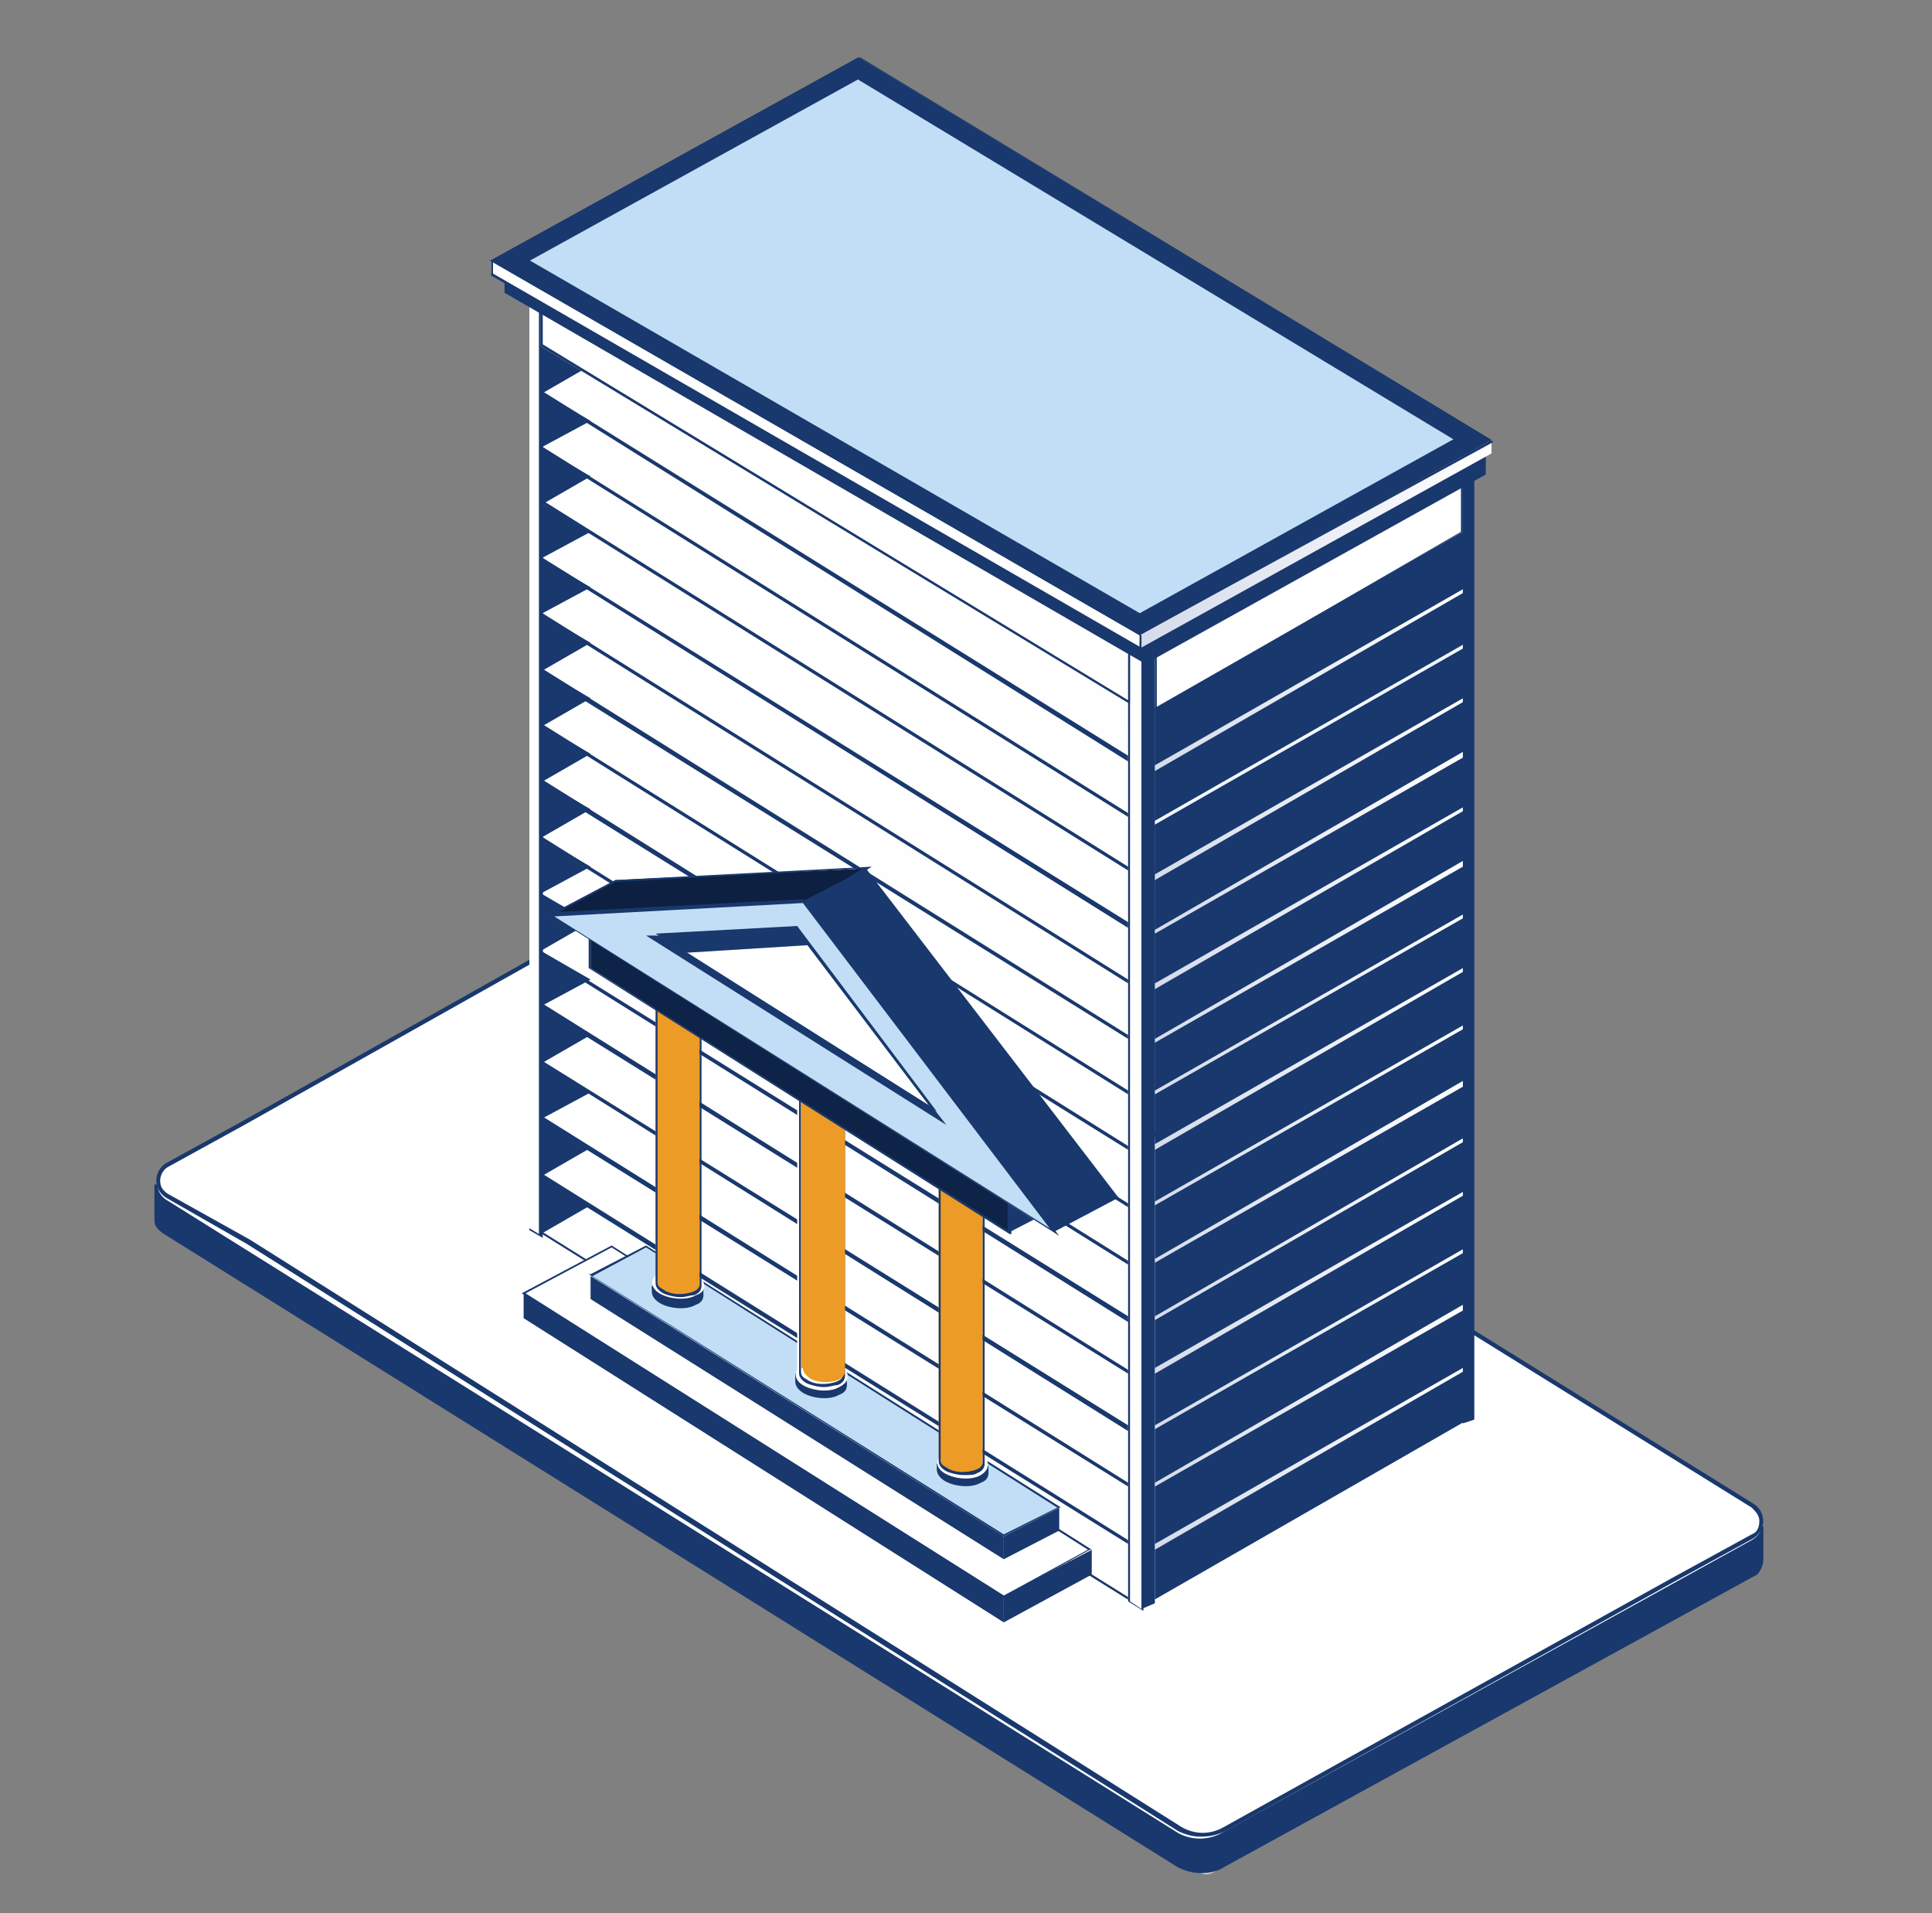 <svg width="101" height="100" viewBox="0 0 101 100" fill="none" xmlns="http://www.w3.org/2000/svg">
<rect x="0" y="0" width="101" height="100" fill="#808080" stroke="none"/>
<path d="M37.174 47.3C37.374 47.2 37.574 47.2 37.774 47.3L91.674 80.8C92.074 81.1 92.074 81.7 91.674 82L63.374 97.9C63.174 98 62.974 98 62.774 97.9L8.874 64.5C8.474 64.2 8.474 63.6 8.874 63.3L37.174 47.3Z" fill="#C1C2C7"/>
<path d="M92.074 79.8L89.374 79.5L38.374 47.6C37.674 47.2 36.774 47.2 36.074 47.6L9.974 62.2L8.274 62V63.7C8.274 64 8.474 64.3 8.774 64.4L61.674 97.5C62.374 97.9 63.274 97.9 63.974 97.5L91.674 82.2C91.974 82 92.074 81.8 92.174 81.5V79.8H92.074Z" fill="#19386D"/>
<path d="M62.774 97.9C62.374 97.9 61.974 97.8 61.574 97.6L8.574 64.5C8.274 64.3 8.074 64.1 8.074 63.8V63.7V61.9L9.874 62.1L35.974 47.5C36.774 47.1 37.674 47.1 38.374 47.5L89.374 79.4L92.174 79.8V81.7C92.074 82 91.974 82.3 91.674 82.4L63.974 97.6C63.674 97.8 63.274 97.9 62.774 97.9ZM8.374 63.6C8.374 63.9 8.574 64.2 8.774 64.3L61.774 97.4C62.474 97.8 63.274 97.8 63.974 97.4L91.674 82.1C91.874 82 92.074 81.7 92.074 81.5V81.4V79.9L89.374 79.6L38.374 47.7C37.674 47.3 36.874 47.3 36.174 47.7L9.974 62.3L8.374 62.1V63.6Z" fill="#19386D"/>
<path d="M91.574 78.9L38.274 45.8C37.574 45.4 36.674 45.4 35.974 45.8L8.674 61.1C8.074 61.4 8.074 62.3 8.674 62.7L61.574 95.8C62.274 96.2 63.174 96.2 63.874 95.8L91.574 80.5C92.274 80.1 92.274 79.3 91.574 78.9Z" fill="white"/>
<path d="M8.674 62.5L12.974 64.9L61.674 95.6C62.374 96 63.274 96 63.974 95.6L87.374 82.6L90.674 80.8L91.574 80.3C92.174 80 92.174 79.1 91.574 78.7L38.274 45.6C37.574 45.2 36.674 45.2 35.974 45.6L12.674 58.7L8.674 60.9C8.074 61.2 8.074 62.1 8.674 62.5Z" fill="white"/>
<path d="M62.774 96C62.374 96 61.974 95.9 61.574 95.7L12.874 65L8.674 62.6C8.374 62.4 8.174 62.1 8.174 61.7C8.174 61.3 8.374 61 8.674 60.8L12.674 58.6L35.974 45.5C36.774 45.1 37.674 45.1 38.374 45.5L91.674 78.6C91.974 78.8 92.174 79.1 92.174 79.5C92.174 79.9 91.974 80.2 91.674 80.4L87.474 82.7L64.074 95.7C63.674 95.9 63.274 96 62.774 96ZM8.774 62.4L13.074 64.8L61.774 95.5C62.474 95.9 63.274 95.9 63.974 95.5L87.374 82.5L91.574 80.2C91.874 80.1 91.974 79.8 91.974 79.5C91.974 79.2 91.774 79 91.574 78.8L38.274 45.7C37.574 45.3 36.774 45.3 36.074 45.7L12.774 58.8L8.774 61C8.574 61.1 8.374 61.4 8.374 61.7C8.374 62 8.474 62.2 8.774 62.4Z" fill="#19386D"/>
<path d="M76.574 74.3L60.374 83.6V34.1L76.574 24.9V74.3Z" fill="#19386D"/>
<path d="M59.174 83.7L28.274 64.4V14.3L59.174 32.4V83.7Z" fill="white"/>
<path d="M59.274 83.8L28.174 64.4V14.2H28.274L59.274 32.3V83.8ZM28.374 64.4L59.174 83.6V32.4L28.374 14.4V64.4Z" fill="#19386D"/>
<path opacity="0.1" d="M43.774 23.4L45.274 24.2L28.274 41.2V38.9L43.774 23.4Z" fill="#F2F7FA"/>
<path opacity="0.1" d="M28.274 33.6V14.3L40.474 21.4L28.274 33.6Z" fill="#F2F7FA"/>
<path opacity="0.1" d="M28.274 48.5V46.5C35.074 39.7 41.874 32.9 48.574 26.2L49.874 26.9C42.674 34.1 35.474 41.3 28.274 48.5Z" fill="#F2F7FA"/>
<path opacity="0.1" d="M30.874 66L28.174 64.3V60.7C37.974 50.9 47.774 41.1 57.574 31.3L59.174 32.2V37.6C49.774 47.2 40.374 56.6 30.874 66Z" fill="#F2F7FA"/>
<path opacity="0.1" d="M56.174 53.5C50.374 59.3 44.574 65.1 38.774 70.9L37.274 70C43.374 63.9 49.474 57.8 55.474 51.8C55.274 52.4 55.674 53.1 56.174 53.5Z" fill="#F2F7FA"/>
<path opacity="0.1" d="M47.274 76.2L45.574 75.2C50.074 70.7 54.674 66.1 59.174 61.6V64.3C55.274 68.3 51.274 72.3 47.274 76.2Z" fill="#F2F7FA"/>
<path d="M76.574 68.4L73.974 66.9L76.574 65.4V68.4Z" fill="#19386D"/>
<path d="M76.574 65.4L73.974 64L76.574 62.5V65.4Z" fill="#19386D"/>
<path d="M76.574 62.5L73.974 61L76.574 59.6V62.5Z" fill="#19386D"/>
<path d="M76.574 59.6L73.974 58.1L76.574 56.6V59.6Z" fill="#19386D"/>
<path d="M76.574 56.6L73.974 55.2L76.574 53.7V56.6Z" fill="#19386D"/>
<path d="M76.574 53.7L73.974 52.2L76.574 50.8V53.7Z" fill="#19386D"/>
<path d="M76.574 50.8L73.974 49.3L76.574 47.8V50.8Z" fill="#19386D"/>
<path d="M76.574 47.8L73.974 46.4L76.574 44.9V47.8Z" fill="#19386D"/>
<path d="M76.574 45.3L73.974 43.8L76.574 42.4V45.3Z" fill="#19386D"/>
<path d="M76.574 42.4L73.974 40.9L76.574 39.4V42.4Z" fill="#19386D"/>
<path d="M76.574 39.4L73.974 38L76.574 36.5V39.4Z" fill="#19386D"/>
<path d="M76.574 36.5L73.974 35L76.574 33.6V36.5Z" fill="#19386D"/>
<path d="M76.574 33.6L73.974 32.1L76.574 30.6V33.6Z" fill="#19386D"/>
<path d="M76.574 30.6L73.974 29.2L76.574 27.7V30.6Z" fill="#19386D"/>
<path d="M76.574 27.7L73.974 26.2L76.574 24.8V27.7Z" fill="#322C8D"/>
<path d="M28.274 61.5V58.5L30.874 60L28.274 61.5Z" fill="#19386D"/>
<path d="M28.274 58.5V55.6L30.874 57.1L28.274 58.5Z" fill="#19386D"/>
<path d="M28.274 55.6V52.6L30.874 54.1L28.274 55.6Z" fill="#19386D"/>
<path d="M28.274 52.6V49.7L30.874 51.2L28.274 52.6Z" fill="#19386D"/>
<path d="M28.274 49.7V46.7L30.874 48.2L28.274 49.7Z" fill="#19386D"/>
<path d="M28.274 46.7V43.8L30.874 45.3L28.274 46.7Z" fill="#19386D"/>
<path d="M28.274 43.8V40.8L30.874 42.3L28.274 43.8Z" fill="#19386D"/>
<path d="M28.274 40.9V37.9L30.874 39.4L28.274 40.9Z" fill="#19386D"/>
<path d="M28.274 38V35L30.874 36.5L28.274 38Z" fill="#19386D"/>
<path d="M28.274 35.1V32.1L30.874 33.6L28.274 35.1Z" fill="#19386D"/>
<path d="M28.274 32.1V29.2L30.874 30.7L28.274 32.1Z" fill="#19386D"/>
<path d="M28.274 29.2V26.3L30.874 27.8L28.274 29.2Z" fill="#19386D"/>
<path d="M28.274 26.4V23.4L30.874 24.9L28.274 26.4Z" fill="#19386D"/>
<path d="M28.274 23.4V20.5L30.874 22L28.274 23.4Z" fill="#19386D"/>
<path d="M28.274 20.6V17.6L30.874 19.1L28.274 20.6Z" fill="#19386D"/>
<path d="M28.274 64.6L27.674 64.2V12.8L28.274 13V64.6Z" fill="white"/>
<path d="M28.374 64.7L27.674 64.3V12.8L28.374 13V64.7ZM27.674 64.2L28.174 64.5V13.1L27.674 12.9V64.2Z" fill="#19386D"/>
<path d="M59.674 32.4V84.1L58.974 83.7V32.2L59.674 32.4Z" fill="white"/>
<path d="M59.774 84.2L58.974 83.7V32.1L59.774 32.4V84.2ZM59.074 83.7L59.674 84.1V32.5L59.074 32.3V83.7Z" fill="#19386D"/>
<path d="M60.374 83.8L59.674 84.1V32.4L60.374 32.2V83.8Z" fill="#19386D"/>
<path d="M77.074 74.2L76.474 74.4V23.1L77.074 22.8V74.2Z" fill="#19386D"/>
<path d="M58.974 71.8L28.274 52.7V52.4L58.974 71.6V71.8Z" fill="#19386D"/>
<path d="M58.974 63.1L28.274 43.9V43.7L58.974 62.9V63.1Z" fill="#19386D"/>
<path d="M58.974 60.1L28.274 41V40.7L58.974 59.9V60.1Z" fill="#19386D"/>
<path d="M58.974 57.2L28.274 38V37.8L58.974 57V57.2Z" fill="#19386D"/>
<path d="M58.974 66.1L28.274 46.9V46.7L58.974 65.9V66.1Z" fill="#19386D"/>
<path d="M58.974 69.1L28.274 49.9V49.7L58.974 68.8V69.1Z" fill="#19386D"/>
<path d="M58.974 48.5L28.274 29.3V29.1L58.974 48.2V48.5Z" fill="#19386D"/>
<path d="M58.974 45.5L28.274 26.3V26.1L58.974 45.3V45.5Z" fill="#19386D"/>
<path d="M58.974 42.7L28.274 23.5V23.3L58.974 42.5V42.7Z" fill="#19386D"/>
<path d="M58.974 39.8L28.274 20.6V20.4L58.974 39.5V39.8Z" fill="#19386D"/>
<path d="M58.974 36.7L28.274 18.1V14.8L58.974 34V36.7Z" fill="white"/>
<path d="M59.074 36.8L28.274 18.1V14.7L59.074 34V36.8ZM28.374 18L58.974 36.6V34L28.374 14.9V18Z" fill="#19386D"/>
<path d="M58.974 51.4L28.274 32.2V32L58.974 51.2V51.4Z" fill="#19386D"/>
<path d="M58.974 54.3L28.274 35.2V34.9L58.974 54.1V54.3Z" fill="#19386D"/>
<path d="M76.474 65.5L60.374 74.7V74.5L76.474 65.3V65.5Z" fill="url(#paint0_linear_4180_50421)"/>
<path d="M76.474 62.5L60.374 71.8V71.5L76.474 62.3V62.5Z" fill="url(#paint1_linear_4180_50421)"/>
<path d="M76.474 68.5L60.374 77.7V77.5L76.474 68.2V68.5Z" fill="url(#paint2_linear_4180_50421)"/>
<path d="M76.474 71.7L60.374 81V80.7L76.474 71.5V71.7Z" fill="url(#paint3_linear_4180_50421)"/>
<path d="M76.474 53.8L60.374 63V62.8L76.474 53.6V53.8Z" fill="url(#paint4_linear_4180_50421)"/>
<path d="M76.474 50.8L60.374 60.1V59.8L76.474 50.6V50.8Z" fill="url(#paint5_linear_4180_50421)"/>
<path d="M76.474 48L60.374 57.2V57L76.474 47.8V48Z" fill="url(#paint6_linear_4180_50421)"/>
<path d="M76.474 45.3L60.374 54.5V54.3L76.474 45V45.3Z" fill="url(#paint7_linear_4180_50421)"/>
<path d="M76.474 42.4L60.374 51.7V51.4L76.474 42.2V42.4Z" fill="url(#paint8_linear_4180_50421)"/>
<path d="M76.474 39.6L60.374 48.8V48.6L76.474 39.3V39.6Z" fill="url(#paint9_linear_4180_50421)"/>
<path d="M76.474 36.7L60.374 46V45.7L76.474 36.5V36.7Z" fill="url(#paint10_linear_4180_50421)"/>
<path d="M76.474 33.9L60.374 43.1V42.9L76.474 33.7V33.9Z" fill="#F2F7FA"/>
<path d="M76.474 31L60.374 40.3V40L76.474 30.8V31Z" fill="url(#paint11_linear_4180_50421)"/>
<path d="M76.474 27.8L60.374 37V34.2L76.474 25V27.8Z" fill="white"/>
<path d="M60.374 37.1V34.2L76.474 24.9V27.8L60.374 37.1ZM60.474 34.3V37L76.374 27.8V25.1L60.474 34.3Z" fill="#19386D"/>
<path d="M76.474 56.8L60.374 66V65.8L76.474 56.5V56.8Z" fill="url(#paint12_linear_4180_50421)"/>
<path d="M76.474 59.7L60.374 69V68.8L76.474 59.5V59.7Z" fill="url(#paint13_linear_4180_50421)"/>
<path d="M58.974 74.8L28.274 55.6V55.4L58.974 74.5V74.8Z" fill="#19386D"/>
<path d="M58.974 77.7L28.274 58.6V58.3L58.974 77.5V77.7Z" fill="#19386D"/>
<path d="M28.274 64.5V61.5L30.874 63L28.274 64.5Z" fill="#19386D"/>
<path d="M58.974 80.7L28.274 61.6V61.3L58.974 80.5V80.7Z" fill="#19386D"/>
<path d="M77.674 24.8L59.874 34.7V33.7L77.674 23.8V24.8Z" fill="#19386D"/>
<path d="M59.874 34.7L26.374 15.3V14.3L59.874 33.7V34.7Z" fill="#19386D"/>
<path d="M77.974 23.7L59.574 33.9V33.2L77.974 23V23.7Z" fill="url(#paint14_linear_4180_50421)"/>
<path d="M59.574 33.9L25.674 14.3V13.6L59.574 33.2V33.9Z" fill="white"/>
<path d="M59.674 34L25.674 14.4V13.6H25.774L59.674 33.2V34ZM25.774 14.3L59.574 33.8V33.2L25.774 13.7V14.3Z" fill="#19386D"/>
<path d="M44.862 3.577L76.976 22.981L59.579 32.625L26.69 13.61L44.862 3.577Z" fill="#C2DEF6" stroke="#19386D"/>
<path d="M59.574 33.2L25.574 13.6H25.674L44.874 3L78.074 23.1L59.574 33.2ZM25.874 13.6L59.674 33.1L77.974 23L44.974 3L25.874 13.6Z" fill="#19386D"/>
<path d="M57.074 82.3L52.474 84.8V83.4L57.074 81V82.3Z" fill="#19386D"/>
<path d="M52.474 83.4L27.374 67.6L31.974 65.1L57.074 81L52.474 83.4Z" fill="white"/>
<path d="M52.474 83.5L27.274 67.6L31.974 65.1L57.074 81H56.974L52.474 83.5ZM27.474 67.6L52.474 83.4L56.874 81L31.974 65.2L27.474 67.6Z" fill="#19386D"/>
<path d="M52.474 84.8L27.374 68.9V67.6L52.474 83.4V84.8Z" fill="#19386D"/>
<path d="M55.374 80L52.474 81.5V80.3L55.374 78.8V80Z" fill="#19386D"/>
<path d="M52.474 80.3L30.874 66.7L33.774 65.2L55.374 78.8L52.474 80.3Z" fill="#C2DEF6"/>
<path d="M52.474 80.3L30.774 66.6H30.874L33.774 65.1L55.474 78.8H55.374L52.474 80.3ZM30.974 66.7L52.474 80.2L55.274 78.8L33.774 65.2L30.974 66.7Z" fill="#19386D"/>
<path d="M52.474 81.5L30.874 67.9V66.7L52.474 80.3V81.5Z" fill="#19386D"/>
<path d="M48.974 76.8C48.974 77 49.074 77.2 49.374 77.4C49.874 77.7 50.774 77.8 51.274 77.5C51.574 77.4 51.674 77.2 51.674 77V76.7V76.6L48.974 76.5V76.8Z" fill="#19386D"/>
<path d="M51.274 76C50.774 75.7 49.874 75.6 49.374 75.9C48.874 76.2 48.874 76.7 49.374 77C49.874 77.3 50.774 77.4 51.274 77.1C51.774 76.8 51.774 76.3 51.274 76Z" fill="white"/>
<path d="M49.174 76.3C49.174 76.5 49.274 76.6 49.474 76.8C49.874 77.1 50.674 77.1 51.074 76.9C51.274 76.8 51.374 76.6 51.374 76.5V61.9L49.074 61.8V76.3H49.174Z" fill="#EC9B26"/>
<path d="M50.374 77.1C50.074 77.1 49.674 77 49.474 76.9C49.274 76.8 49.074 76.6 49.074 76.4V61.8H49.174L51.474 61.9V76.5C51.474 76.7 51.374 76.9 51.074 77C50.974 77.1 50.674 77.1 50.374 77.1ZM49.174 61.8V76.3C49.174 76.5 49.274 76.6 49.474 76.7C49.874 77 50.574 77 51.074 76.8C51.274 76.7 51.374 76.6 51.374 76.4V61.9L49.174 61.8Z" fill="#19386D"/>
<path d="M51.074 61.4C50.674 61.1 49.874 61.1 49.474 61.3C49.074 61.5 49.074 61.9 49.474 62.2C49.874 62.5 50.674 62.5 51.074 62.3C51.574 62.1 51.574 61.7 51.074 61.4Z" fill="#D4D4D4"/>
<path d="M41.574 72.2C41.574 72.4 41.674 72.6 41.974 72.8C42.474 73.1 43.374 73.2 43.874 72.9C44.174 72.8 44.274 72.6 44.274 72.4V72V71.9L41.574 71.8V72.2Z" fill="#19386D"/>
<path d="M43.874 71.4C43.374 71.1 42.474 71 41.974 71.3C41.474 71.6 41.474 72.1 41.974 72.4C42.474 72.7 43.374 72.8 43.874 72.5C44.474 72.2 44.474 71.7 43.874 71.4Z" fill="white"/>
<path d="M41.774 71.7C41.774 71.9 41.874 72 42.074 72.2C42.474 72.5 43.274 72.5 43.674 72.3C43.874 72.2 43.974 72 43.974 71.9V57.3L41.674 57.2V71.7H41.774Z" fill="white"/>
<path d="M43.074 72.5C42.774 72.5 42.374 72.4 42.174 72.3C41.974 72.2 41.774 72 41.774 71.8V57.2H41.874L44.174 57.3V71.9C44.174 72.1 44.074 72.3 43.774 72.4C43.574 72.4 43.374 72.5 43.074 72.5ZM41.874 57.2V71.7C41.874 71.9 41.974 72 42.174 72.1C42.574 72.4 43.274 72.4 43.774 72.2C43.974 72.1 44.074 72 44.074 71.8V57.3L41.874 57.2Z" fill="#19386D"/>
<path d="M43.774 56.8C43.374 56.5 42.574 56.5 42.174 56.7C41.774 56.9 41.774 57.3 42.174 57.6C42.574 57.9 43.374 57.9 43.774 57.7C44.174 57.5 44.174 57 43.774 56.8Z" fill="#D4D4D4"/>
<path d="M34.074 67.5C34.074 67.7 34.174 67.9 34.474 68.1C34.974 68.4 35.874 68.5 36.374 68.2C36.674 68.1 36.774 67.9 36.774 67.7V67.4V67.3L34.074 67.2V67.5Z" fill="#19386D"/>
<path d="M36.374 66.6C35.874 66.3 34.974 66.2 34.474 66.5C33.974 66.8 33.974 67.3 34.474 67.6C34.974 67.9 35.874 68 36.374 67.7C36.974 67.5 36.974 67 36.374 66.6Z" fill="white"/>
<path d="M34.374 67C34.374 67.2 34.474 67.3 34.674 67.5C35.074 67.8 35.874 67.8 36.274 67.6C36.474 67.5 36.574 67.3 36.574 67.2V52.6L34.274 52.5V67H34.374Z" fill="#EC9B26"/>
<path d="M41.974 71.5C41.974 71.7 42.074 71.8 42.274 72C42.674 72.3 43.474 72.3 43.874 72.1C44.074 72 44.174 71.8 44.174 71.7V57.1L41.874 57V71.5H41.974Z" fill="#EC9B26"/>
<path d="M35.574 67.8C35.274 67.8 34.874 67.7 34.674 67.6C34.474 67.5 34.274 67.3 34.274 67.1V52.5L36.674 52.6V67.2C36.674 67.4 36.574 67.6 36.274 67.7C36.074 67.7 35.874 67.8 35.574 67.8ZM34.374 52.5V67C34.374 67.2 34.474 67.3 34.674 67.4C35.074 67.7 35.774 67.7 36.274 67.5C36.474 67.4 36.574 67.3 36.574 67.1V52.6L34.374 52.5Z" fill="#19386D"/>
<path d="M36.274 52C35.874 51.7 35.074 51.7 34.674 51.9C34.274 52.1 34.274 52.5 34.674 52.8C35.074 53.1 35.874 53.1 36.274 52.9C36.674 52.7 36.674 52.3 36.274 52Z" fill="#D4D4D4"/>
<path d="M52.774 64.4L56.474 62.5V60.6L52.774 62.6V64.4Z" fill="#19386D"/>
<path d="M52.774 64.4L30.874 50.6V49L52.774 62.8V64.4Z" fill="#0D2347"/>
<path d="M52.774 64.5L30.774 50.6V48.9L30.874 49L52.874 62.8V64.5H52.774ZM30.874 50.6L52.674 64.3V62.8L30.874 49.1V50.6Z" fill="#19386D"/>
<path d="M28.774 47.8L32.174 46L45.274 45.4L40.774 48.2L28.774 47.8Z" fill="#0D2041"/>
<path d="M40.874 48.3L28.574 47.9L32.174 46L45.574 45.3L40.874 48.3ZM28.974 47.8L40.774 48.2L45.074 45.4L32.174 46.1L28.974 47.8Z" fill="#19386D"/>
<path d="M58.474 62.6L55.074 64.4L41.274 47.9L41.974 47.1L45.274 45.4L58.474 62.6Z" fill="#19386D"/>
<path d="M55.074 64.4L28.774 47.8L41.974 47.1L55.074 64.4Z" fill="#C2DEF6"/>
<path d="M55.374 64.6L55.074 64.4L28.574 47.7L41.974 47L55.374 64.6ZM28.974 47.9L54.874 64.2L41.974 47.2L28.974 47.9Z" fill="#19386D"/>
<path d="M49.474 58.8L33.774 48.9H34.474L48.774 57.9L49.474 58.8Z" fill="#19386D"/>
<path d="M48.774 57.9L34.474 48.9L41.574 48.5L48.774 57.9Z" fill="white"/>
<path d="M48.974 58.1L34.274 48.8L41.674 48.4L48.974 58.1ZM34.674 49L48.574 57.8L41.674 48.7L34.674 49Z" fill="#19386D"/>
<path d="M35.874 49.8L42.274 49.4L41.574 48.5L34.474 48.9L35.974 49.9L35.874 49.8Z" fill="#19386D"/>
<defs>
<linearGradient id="paint0_linear_4180_50421" x1="76.426" y1="69.999" x2="60.399" y2="69.999" gradientUnits="userSpaceOnUse">
<stop stop-color="white"/>
<stop offset="1" stop-color="#D5DBEB"/>
</linearGradient>
<linearGradient id="paint1_linear_4180_50421" x1="76.426" y1="67.031" x2="60.399" y2="67.031" gradientUnits="userSpaceOnUse">
<stop stop-color="white"/>
<stop offset="1" stop-color="#D5DBEB"/>
</linearGradient>
<linearGradient id="paint2_linear_4180_50421" x1="76.426" y1="72.976" x2="60.399" y2="72.976" gradientUnits="userSpaceOnUse">
<stop stop-color="white"/>
<stop offset="1" stop-color="#D5DBEB"/>
</linearGradient>
<linearGradient id="paint3_linear_4180_50421" x1="76.426" y1="76.238" x2="60.399" y2="76.238" gradientUnits="userSpaceOnUse">
<stop stop-color="white"/>
<stop offset="1" stop-color="#D5DBEB"/>
</linearGradient>
<linearGradient id="paint4_linear_4180_50421" x1="76.426" y1="58.303" x2="60.399" y2="58.303" gradientUnits="userSpaceOnUse">
<stop stop-color="white"/>
<stop offset="1" stop-color="#D5DBEB"/>
</linearGradient>
<linearGradient id="paint5_linear_4180_50421" x1="76.426" y1="55.335" x2="60.399" y2="55.335" gradientUnits="userSpaceOnUse">
<stop stop-color="white"/>
<stop offset="1" stop-color="#D5DBEB"/>
</linearGradient>
<linearGradient id="paint6_linear_4180_50421" x1="76.426" y1="52.511" x2="60.399" y2="52.511" gradientUnits="userSpaceOnUse">
<stop stop-color="white"/>
<stop offset="1" stop-color="#D5DBEB"/>
</linearGradient>
<linearGradient id="paint7_linear_4180_50421" x1="76.426" y1="49.78" x2="60.399" y2="49.78" gradientUnits="userSpaceOnUse">
<stop stop-color="white"/>
<stop offset="1" stop-color="#D5DBEB"/>
</linearGradient>
<linearGradient id="paint8_linear_4180_50421" x1="76.426" y1="46.932" x2="60.399" y2="46.932" gradientUnits="userSpaceOnUse">
<stop stop-color="white"/>
<stop offset="1" stop-color="#D5DBEB"/>
</linearGradient>
<linearGradient id="paint9_linear_4180_50421" x1="76.426" y1="44.084" x2="60.399" y2="44.084" gradientUnits="userSpaceOnUse">
<stop stop-color="white"/>
<stop offset="1" stop-color="#D5DBEB"/>
</linearGradient>
<linearGradient id="paint10_linear_4180_50421" x1="76.426" y1="41.236" x2="60.399" y2="41.236" gradientUnits="userSpaceOnUse">
<stop stop-color="white"/>
<stop offset="1" stop-color="#D5DBEB"/>
</linearGradient>
<linearGradient id="paint11_linear_4180_50421" x1="76.426" y1="35.54" x2="60.399" y2="35.54" gradientUnits="userSpaceOnUse">
<stop stop-color="white"/>
<stop offset="1" stop-color="#D5DBEB"/>
</linearGradient>
<linearGradient id="paint12_linear_4180_50421" x1="76.426" y1="61.279" x2="60.399" y2="61.279" gradientUnits="userSpaceOnUse">
<stop stop-color="white"/>
<stop offset="1" stop-color="#D5DBEB"/>
</linearGradient>
<linearGradient id="paint13_linear_4180_50421" x1="76.426" y1="64.255" x2="60.399" y2="64.255" gradientUnits="userSpaceOnUse">
<stop stop-color="white"/>
<stop offset="1" stop-color="#D5DBEB"/>
</linearGradient>
<linearGradient id="paint14_linear_4180_50421" x1="77.969" y1="28.448" x2="59.584" y2="28.448" gradientUnits="userSpaceOnUse">
<stop stop-color="white"/>
<stop offset="1" stop-color="#D5DBEB"/>
</linearGradient>
</defs>
</svg>
